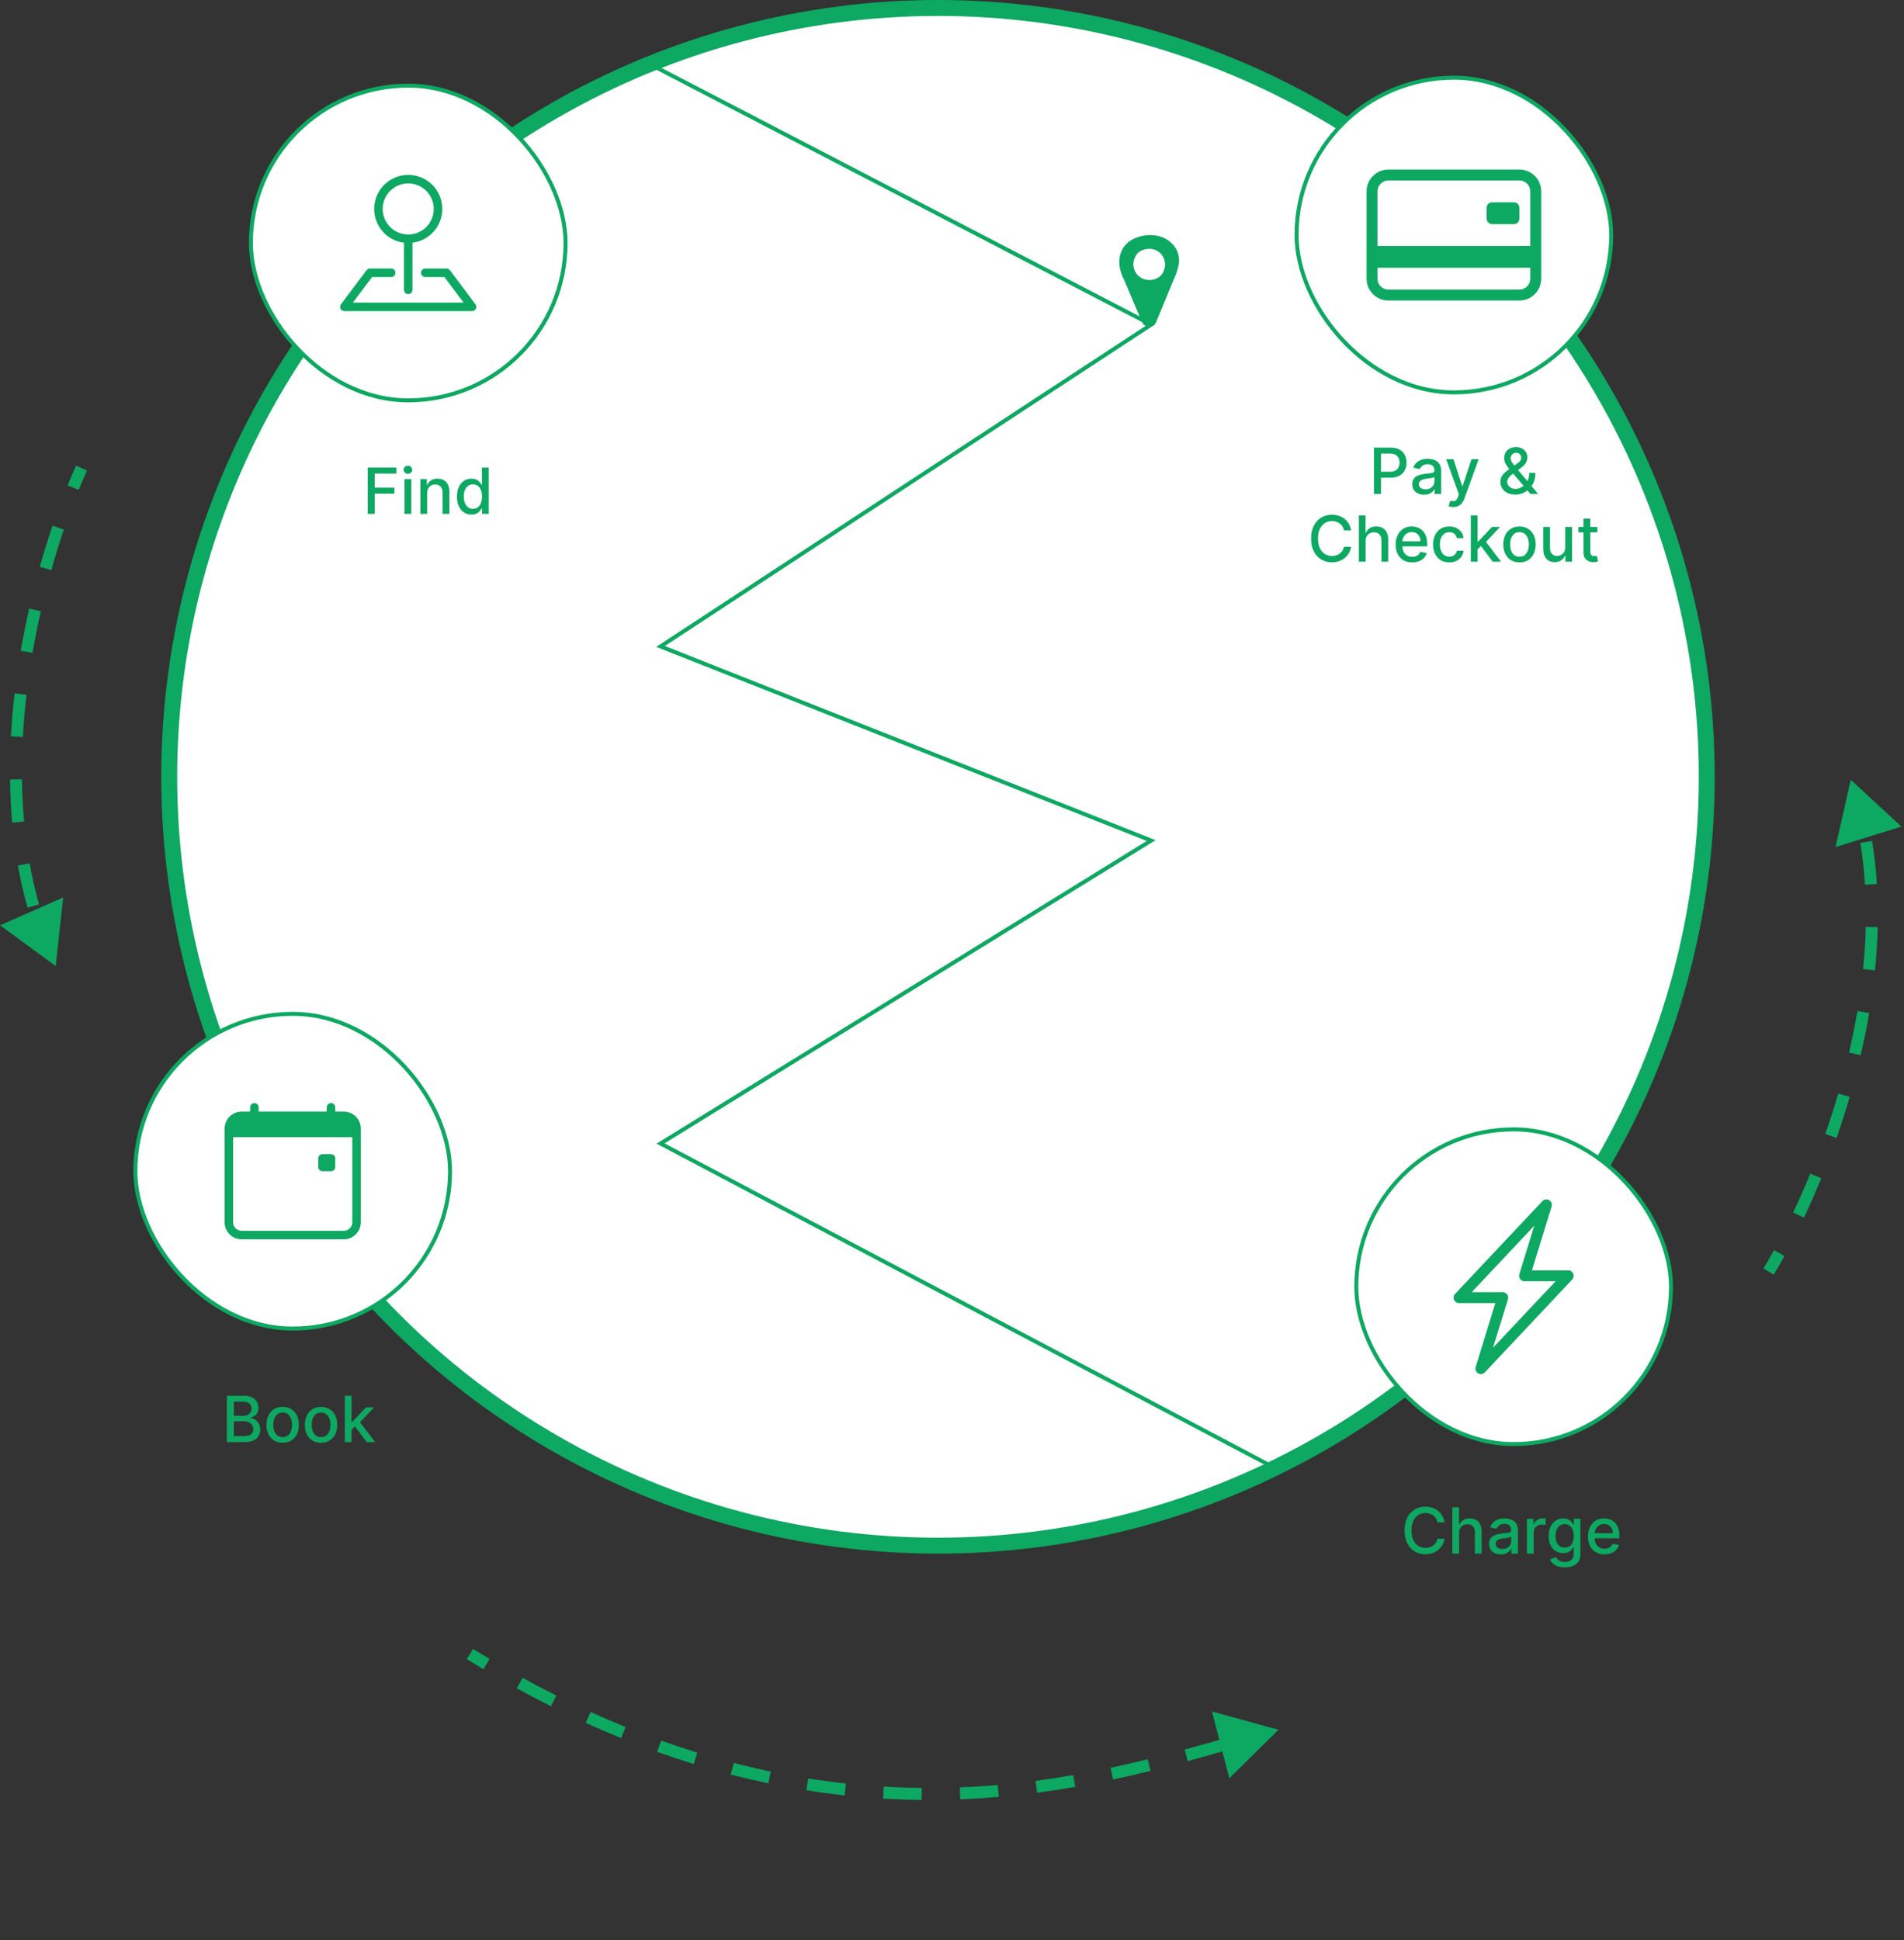 <svg width="478" height="487" viewBox="0 0 478 487" fill="none" xmlns="http://www.w3.org/2000/svg">
<rect x="0" y="0" width="478" height="487" fill="#333333" stroke="none"/>
<circle cx="235.484" cy="195" r="193" fill="white" stroke="#0DA861" stroke-width="4"/>
<path d="M92.31 129V117.364H99.526V118.875H94.065V122.42H99.008V123.926H94.065V129H92.31ZM101.548 129V120.273H103.247V129H101.548ZM102.406 118.926C102.111 118.926 101.857 118.828 101.645 118.631C101.437 118.43 101.332 118.191 101.332 117.915C101.332 117.634 101.437 117.396 101.645 117.199C101.857 116.998 102.111 116.898 102.406 116.898C102.702 116.898 102.954 116.998 103.162 117.199C103.374 117.396 103.48 117.634 103.48 117.915C103.48 118.191 103.374 118.43 103.162 118.631C102.954 118.828 102.702 118.926 102.406 118.926ZM107.232 123.818V129H105.533V120.273H107.163V121.693H107.271C107.472 121.231 107.786 120.86 108.214 120.58C108.646 120.299 109.19 120.159 109.845 120.159C110.44 120.159 110.961 120.284 111.408 120.534C111.855 120.78 112.201 121.148 112.447 121.636C112.694 122.125 112.817 122.729 112.817 123.449V129H111.118V123.653C111.118 123.021 110.953 122.527 110.624 122.17C110.294 121.811 109.841 121.631 109.266 121.631C108.872 121.631 108.521 121.716 108.214 121.886C107.911 122.057 107.671 122.307 107.493 122.636C107.319 122.962 107.232 123.356 107.232 123.818ZM118.362 129.17C117.658 129.17 117.029 128.991 116.476 128.631C115.927 128.267 115.495 127.75 115.18 127.08C114.87 126.405 114.714 125.597 114.714 124.653C114.714 123.71 114.872 122.903 115.186 122.233C115.504 121.562 115.94 121.049 116.493 120.693C117.046 120.337 117.673 120.159 118.374 120.159C118.915 120.159 119.351 120.25 119.68 120.432C120.014 120.61 120.271 120.818 120.453 121.057C120.639 121.295 120.783 121.506 120.885 121.688H120.987V117.364H122.686V129H121.027V127.642H120.885C120.783 127.828 120.635 128.04 120.442 128.278C120.252 128.517 119.991 128.725 119.658 128.903C119.324 129.081 118.893 129.17 118.362 129.17ZM118.737 127.722C119.226 127.722 119.639 127.593 119.976 127.335C120.317 127.074 120.574 126.712 120.749 126.25C120.927 125.788 121.016 125.25 121.016 124.636C121.016 124.03 120.929 123.5 120.754 123.045C120.58 122.591 120.324 122.237 119.987 121.983C119.65 121.729 119.233 121.602 118.737 121.602C118.226 121.602 117.8 121.735 117.459 122C117.118 122.265 116.86 122.627 116.686 123.085C116.516 123.544 116.43 124.061 116.43 124.636C116.43 125.22 116.518 125.744 116.692 126.21C116.866 126.676 117.124 127.045 117.464 127.318C117.809 127.587 118.233 127.722 118.737 127.722Z" fill="#0DA861"/>
<path d="M56.95 362V350.364H61.212C62.037 350.364 62.721 350.5 63.263 350.773C63.804 351.042 64.21 351.407 64.479 351.869C64.748 352.328 64.882 352.845 64.882 353.42C64.882 353.905 64.793 354.314 64.615 354.648C64.437 354.977 64.198 355.242 63.899 355.443C63.604 355.64 63.278 355.784 62.922 355.875V355.989C63.308 356.008 63.685 356.133 64.053 356.364C64.424 356.591 64.731 356.915 64.973 357.335C65.215 357.756 65.337 358.267 65.337 358.869C65.337 359.464 65.197 359.998 64.916 360.472C64.64 360.941 64.212 361.314 63.632 361.591C63.053 361.864 62.312 362 61.41 362H56.95ZM58.706 360.494H61.24C62.081 360.494 62.683 360.331 63.047 360.006C63.41 359.68 63.592 359.273 63.592 358.784C63.592 358.417 63.499 358.08 63.314 357.773C63.128 357.466 62.863 357.222 62.519 357.04C62.178 356.858 61.772 356.767 61.303 356.767H58.706V360.494ZM58.706 355.398H61.058C61.452 355.398 61.806 355.322 62.121 355.17C62.439 355.019 62.691 354.807 62.876 354.534C63.066 354.258 63.16 353.932 63.16 353.557C63.16 353.076 62.992 352.672 62.655 352.347C62.318 352.021 61.801 351.858 61.104 351.858H58.706V355.398ZM70.959 362.176C70.141 362.176 69.427 361.989 68.817 361.614C68.207 361.239 67.733 360.714 67.396 360.04C67.059 359.366 66.891 358.578 66.891 357.676C66.891 356.771 67.059 355.979 67.396 355.301C67.733 354.623 68.207 354.097 68.817 353.722C69.427 353.347 70.141 353.159 70.959 353.159C71.777 353.159 72.491 353.347 73.101 353.722C73.711 354.097 74.184 354.623 74.521 355.301C74.858 355.979 75.027 356.771 75.027 357.676C75.027 358.578 74.858 359.366 74.521 360.04C74.184 360.714 73.711 361.239 73.101 361.614C72.491 361.989 71.777 362.176 70.959 362.176ZM70.965 360.75C71.495 360.75 71.934 360.61 72.283 360.33C72.631 360.049 72.889 359.676 73.055 359.21C73.226 358.744 73.311 358.231 73.311 357.67C73.311 357.114 73.226 356.602 73.055 356.136C72.889 355.667 72.631 355.29 72.283 355.006C71.934 354.722 71.495 354.58 70.965 354.58C70.43 354.58 69.987 354.722 69.635 355.006C69.287 355.29 69.027 355.667 68.856 356.136C68.69 356.602 68.606 357.114 68.606 357.67C68.606 358.231 68.69 358.744 68.856 359.21C69.027 359.676 69.287 360.049 69.635 360.33C69.987 360.61 70.43 360.75 70.965 360.75ZM80.599 362.176C79.781 362.176 79.067 361.989 78.457 361.614C77.847 361.239 77.374 360.714 77.037 360.04C76.7 359.366 76.531 358.578 76.531 357.676C76.531 356.771 76.7 355.979 77.037 355.301C77.374 354.623 77.847 354.097 78.457 353.722C79.067 353.347 79.781 353.159 80.599 353.159C81.418 353.159 82.132 353.347 82.742 353.722C83.351 354.097 83.825 354.623 84.162 355.301C84.499 355.979 84.668 356.771 84.668 357.676C84.668 358.578 84.499 359.366 84.162 360.04C83.825 360.714 83.351 361.239 82.742 361.614C82.132 361.989 81.418 362.176 80.599 362.176ZM80.605 360.75C81.135 360.75 81.575 360.61 81.923 360.33C82.272 360.049 82.529 359.676 82.696 359.21C82.867 358.744 82.952 358.231 82.952 357.67C82.952 357.114 82.867 356.602 82.696 356.136C82.529 355.667 82.272 355.29 81.923 355.006C81.575 354.722 81.135 354.58 80.605 354.58C80.071 354.58 79.628 354.722 79.276 355.006C78.927 355.29 78.668 355.667 78.497 356.136C78.331 356.602 78.247 357.114 78.247 357.67C78.247 358.231 78.331 358.744 78.497 359.21C78.668 359.676 78.927 360.049 79.276 360.33C79.628 360.61 80.071 360.75 80.605 360.75ZM88.126 359.04L88.115 356.966H88.41L91.888 353.273H93.922L89.956 357.477H89.689L88.126 359.04ZM86.564 362V350.364H88.263V362H86.564ZM92.075 362L88.95 357.852L90.121 356.665L94.16 362H92.075Z" fill="#0DA861"/>
<path d="M344.942 124V112.364H349.09C349.996 112.364 350.746 112.528 351.34 112.858C351.935 113.187 352.38 113.638 352.675 114.21C352.971 114.778 353.119 115.419 353.119 116.131C353.119 116.847 352.969 117.491 352.67 118.062C352.374 118.631 351.927 119.081 351.329 119.415C350.734 119.744 349.986 119.909 349.085 119.909H346.232V118.42H348.925C349.497 118.42 349.961 118.322 350.317 118.125C350.674 117.924 350.935 117.652 351.102 117.307C351.268 116.962 351.352 116.57 351.352 116.131C351.352 115.691 351.268 115.301 351.102 114.96C350.935 114.619 350.672 114.352 350.312 114.159C349.956 113.966 349.486 113.869 348.903 113.869H346.698V124H344.942ZM357.502 124.193C356.949 124.193 356.449 124.091 356.002 123.886C355.555 123.678 355.201 123.377 354.94 122.983C354.682 122.589 354.553 122.106 354.553 121.534C354.553 121.042 354.648 120.636 354.837 120.318C355.027 120 355.282 119.748 355.604 119.562C355.926 119.377 356.286 119.237 356.684 119.142C357.082 119.047 357.487 118.975 357.9 118.926C358.423 118.866 358.847 118.816 359.173 118.778C359.498 118.737 359.735 118.67 359.883 118.58C360.031 118.489 360.104 118.341 360.104 118.136V118.097C360.104 117.6 359.964 117.216 359.684 116.943C359.407 116.67 358.995 116.534 358.445 116.534C357.873 116.534 357.423 116.661 357.093 116.915C356.767 117.165 356.542 117.443 356.417 117.75L354.82 117.386C355.01 116.856 355.286 116.428 355.65 116.102C356.017 115.773 356.44 115.534 356.917 115.386C357.394 115.235 357.896 115.159 358.423 115.159C358.771 115.159 359.14 115.201 359.531 115.284C359.924 115.364 360.292 115.511 360.633 115.727C360.978 115.943 361.26 116.252 361.479 116.653C361.699 117.051 361.809 117.568 361.809 118.205V124H360.15V122.807H360.082C359.972 123.027 359.807 123.242 359.587 123.455C359.368 123.667 359.085 123.843 358.741 123.983C358.396 124.123 357.983 124.193 357.502 124.193ZM357.871 122.83C358.341 122.83 358.743 122.737 359.076 122.551C359.413 122.366 359.669 122.123 359.843 121.824C360.021 121.521 360.11 121.197 360.11 120.852V119.727C360.049 119.788 359.932 119.845 359.758 119.898C359.587 119.947 359.392 119.991 359.173 120.028C358.953 120.062 358.739 120.095 358.531 120.125C358.322 120.152 358.148 120.174 358.008 120.193C357.678 120.235 357.377 120.305 357.104 120.403C356.835 120.502 356.62 120.644 356.457 120.83C356.298 121.011 356.218 121.254 356.218 121.557C356.218 121.977 356.373 122.295 356.684 122.511C356.995 122.723 357.39 122.83 357.871 122.83ZM364.833 127.273C364.579 127.273 364.348 127.252 364.14 127.21C363.932 127.172 363.776 127.131 363.674 127.085L364.083 125.693C364.394 125.777 364.67 125.813 364.913 125.801C365.155 125.79 365.369 125.699 365.555 125.528C365.744 125.358 365.911 125.08 366.055 124.693L366.265 124.114L363.072 115.273H364.89L367.1 122.045H367.191L369.401 115.273H371.225L367.629 125.165C367.462 125.619 367.25 126.004 366.992 126.318C366.735 126.636 366.428 126.875 366.072 127.034C365.716 127.193 365.303 127.273 364.833 127.273ZM380.442 124.165C379.662 124.165 378.99 124.023 378.425 123.739C377.865 123.455 377.433 123.068 377.13 122.58C376.827 122.087 376.675 121.53 376.675 120.909C376.675 120.436 376.774 120.015 376.971 119.648C377.168 119.277 377.442 118.934 377.795 118.619C378.147 118.305 378.554 117.989 379.016 117.67L380.891 116.347C381.21 116.138 381.458 115.919 381.636 115.688C381.814 115.453 381.903 115.163 381.903 114.818C381.903 114.545 381.785 114.284 381.55 114.034C381.316 113.784 381.001 113.659 380.607 113.659C380.335 113.659 380.094 113.725 379.886 113.858C379.681 113.991 379.52 114.161 379.403 114.369C379.289 114.574 379.232 114.79 379.232 115.017C379.232 115.282 379.304 115.549 379.448 115.818C379.596 116.087 379.785 116.366 380.016 116.653C380.247 116.937 380.49 117.233 380.744 117.54L386.147 124H384.227L379.755 118.744C379.38 118.301 379.031 117.884 378.71 117.494C378.388 117.1 378.126 116.703 377.925 116.301C377.728 115.896 377.63 115.458 377.63 114.989C377.63 114.455 377.751 113.981 377.994 113.568C378.24 113.152 378.583 112.826 379.022 112.591C379.461 112.356 379.977 112.239 380.567 112.239C381.166 112.239 381.679 112.356 382.107 112.591C382.539 112.822 382.871 113.131 383.102 113.517C383.336 113.9 383.454 114.318 383.454 114.773C383.454 115.326 383.316 115.814 383.039 116.239C382.766 116.659 382.389 117.045 381.908 117.398L379.573 119.119C379.119 119.453 378.802 119.782 378.624 120.108C378.45 120.43 378.363 120.682 378.363 120.864C378.363 121.197 378.448 121.506 378.619 121.79C378.793 122.074 379.035 122.301 379.346 122.472C379.66 122.642 380.028 122.727 380.448 122.727C380.88 122.727 381.3 122.634 381.71 122.449C382.122 122.259 382.496 121.989 382.829 121.636C383.166 121.284 383.433 120.862 383.63 120.369C383.827 119.877 383.925 119.326 383.925 118.716H385.46C385.46 119.466 385.374 120.1 385.204 120.619C385.033 121.134 384.827 121.555 384.585 121.881C384.346 122.203 384.121 122.455 383.908 122.636C383.84 122.697 383.776 122.758 383.715 122.818C383.655 122.879 383.59 122.939 383.522 123C383.128 123.398 382.651 123.691 382.09 123.881C381.533 124.07 380.984 124.165 380.442 124.165ZM339.185 133.148H337.413C337.344 132.769 337.218 132.436 337.032 132.148C336.846 131.86 336.619 131.616 336.35 131.415C336.081 131.214 335.78 131.062 335.447 130.96C335.117 130.858 334.767 130.807 334.396 130.807C333.725 130.807 333.125 130.975 332.594 131.312C332.068 131.65 331.651 132.144 331.344 132.795C331.041 133.447 330.89 134.242 330.89 135.182C330.89 136.129 331.041 136.928 331.344 137.58C331.651 138.231 332.07 138.723 332.6 139.057C333.13 139.39 333.727 139.557 334.39 139.557C334.757 139.557 335.106 139.508 335.435 139.409C335.769 139.307 336.07 139.157 336.339 138.96C336.608 138.763 336.835 138.523 337.021 138.239C337.21 137.951 337.341 137.621 337.413 137.25L339.185 137.256C339.091 137.828 338.907 138.354 338.634 138.835C338.365 139.312 338.019 139.725 337.594 140.074C337.174 140.419 336.693 140.686 336.151 140.875C335.61 141.064 335.019 141.159 334.379 141.159C333.371 141.159 332.473 140.92 331.685 140.443C330.897 139.962 330.276 139.275 329.822 138.381C329.371 137.487 329.146 136.42 329.146 135.182C329.146 133.939 329.373 132.873 329.827 131.983C330.282 131.089 330.903 130.403 331.691 129.926C332.479 129.445 333.375 129.205 334.379 129.205C334.996 129.205 335.572 129.294 336.106 129.472C336.644 129.646 337.127 129.903 337.555 130.244C337.983 130.581 338.337 130.994 338.617 131.483C338.897 131.968 339.087 132.523 339.185 133.148ZM342.849 135.818V141H341.15V129.364H342.826V133.693H342.934C343.138 133.223 343.451 132.85 343.871 132.574C344.292 132.297 344.841 132.159 345.519 132.159C346.118 132.159 346.64 132.282 347.087 132.528C347.538 132.775 347.887 133.142 348.133 133.631C348.383 134.116 348.508 134.722 348.508 135.449V141H346.809V135.653C346.809 135.013 346.644 134.517 346.315 134.165C345.985 133.809 345.527 133.631 344.94 133.631C344.538 133.631 344.178 133.716 343.86 133.886C343.546 134.057 343.298 134.307 343.116 134.636C342.938 134.962 342.849 135.356 342.849 135.818ZM354.536 141.176C353.676 141.176 352.936 140.992 352.315 140.625C351.697 140.254 351.22 139.733 350.883 139.062C350.549 138.388 350.383 137.598 350.383 136.693C350.383 135.799 350.549 135.011 350.883 134.33C351.22 133.648 351.69 133.116 352.292 132.733C352.898 132.35 353.606 132.159 354.417 132.159C354.909 132.159 355.387 132.241 355.849 132.403C356.311 132.566 356.726 132.822 357.093 133.17C357.46 133.519 357.75 133.972 357.962 134.528C358.174 135.081 358.281 135.754 358.281 136.545V137.148H351.343V135.875H356.616C356.616 135.428 356.525 135.032 356.343 134.688C356.161 134.339 355.906 134.064 355.576 133.864C355.25 133.663 354.868 133.562 354.428 133.562C353.951 133.562 353.534 133.68 353.178 133.915C352.826 134.146 352.553 134.449 352.36 134.824C352.171 135.195 352.076 135.598 352.076 136.034V137.028C352.076 137.612 352.178 138.108 352.383 138.517C352.591 138.926 352.881 139.239 353.252 139.455C353.623 139.667 354.057 139.773 354.553 139.773C354.875 139.773 355.169 139.727 355.434 139.636C355.699 139.542 355.928 139.402 356.121 139.216C356.315 139.03 356.462 138.801 356.565 138.528L358.173 138.818C358.044 139.292 357.813 139.706 357.479 140.062C357.15 140.415 356.735 140.689 356.235 140.886C355.739 141.08 355.173 141.176 354.536 141.176ZM363.842 141.176C362.997 141.176 362.27 140.985 361.66 140.602C361.054 140.216 360.588 139.684 360.262 139.006C359.936 138.328 359.773 137.551 359.773 136.676C359.773 135.79 359.94 135.008 360.273 134.33C360.607 133.648 361.076 133.116 361.683 132.733C362.289 132.35 363.003 132.159 363.825 132.159C364.487 132.159 365.078 132.282 365.597 132.528C366.116 132.771 366.535 133.112 366.853 133.551C367.175 133.991 367.366 134.504 367.427 135.091H365.773C365.683 134.682 365.474 134.33 365.148 134.034C364.826 133.739 364.395 133.591 363.853 133.591C363.379 133.591 362.965 133.716 362.609 133.966C362.256 134.212 361.982 134.564 361.785 135.023C361.588 135.477 361.489 136.015 361.489 136.636C361.489 137.273 361.586 137.822 361.779 138.284C361.972 138.746 362.245 139.104 362.597 139.358C362.953 139.612 363.372 139.739 363.853 139.739C364.175 139.739 364.467 139.68 364.728 139.562C364.993 139.441 365.215 139.269 365.393 139.045C365.575 138.822 365.701 138.553 365.773 138.239H367.427C367.366 138.803 367.183 139.307 366.876 139.75C366.569 140.193 366.158 140.542 365.643 140.795C365.131 141.049 364.531 141.176 363.842 141.176ZM370.806 138.04L370.795 135.966H371.09L374.567 132.273H376.602L372.636 136.477H372.369L370.806 138.04ZM369.244 141V129.364H370.942V141H369.244ZM374.755 141L371.63 136.852L372.8 135.665L376.84 141H374.755ZM381.467 141.176C380.648 141.176 379.934 140.989 379.325 140.614C378.715 140.239 378.241 139.714 377.904 139.04C377.567 138.366 377.398 137.578 377.398 136.676C377.398 135.771 377.567 134.979 377.904 134.301C378.241 133.623 378.715 133.097 379.325 132.722C379.934 132.347 380.648 132.159 381.467 132.159C382.285 132.159 382.999 132.347 383.609 132.722C384.219 133.097 384.692 133.623 385.029 134.301C385.366 134.979 385.535 135.771 385.535 136.676C385.535 137.578 385.366 138.366 385.029 139.04C384.692 139.714 384.219 140.239 383.609 140.614C382.999 140.989 382.285 141.176 381.467 141.176ZM381.472 139.75C382.003 139.75 382.442 139.61 382.79 139.33C383.139 139.049 383.397 138.676 383.563 138.21C383.734 137.744 383.819 137.231 383.819 136.67C383.819 136.114 383.734 135.602 383.563 135.136C383.397 134.667 383.139 134.29 382.79 134.006C382.442 133.722 382.003 133.58 381.472 133.58C380.938 133.58 380.495 133.722 380.143 134.006C379.794 134.29 379.535 134.667 379.364 135.136C379.198 135.602 379.114 136.114 379.114 136.67C379.114 137.231 379.198 137.744 379.364 138.21C379.535 138.676 379.794 139.049 380.143 139.33C380.495 139.61 380.938 139.75 381.472 139.75ZM392.96 137.381V132.273H394.664V141H392.994V139.489H392.903C392.702 139.955 392.38 140.343 391.937 140.653C391.497 140.96 390.95 141.114 390.295 141.114C389.734 141.114 389.238 140.991 388.806 140.744C388.378 140.494 388.041 140.125 387.795 139.636C387.552 139.148 387.431 138.544 387.431 137.824V132.273H389.13V137.619C389.13 138.214 389.295 138.687 389.624 139.04C389.954 139.392 390.382 139.568 390.908 139.568C391.227 139.568 391.543 139.489 391.857 139.33C392.175 139.17 392.439 138.93 392.647 138.608C392.859 138.286 392.963 137.877 392.96 137.381ZM401.021 132.273V133.636H396.254V132.273H401.021ZM397.532 130.182H399.231V138.438C399.231 138.767 399.28 139.015 399.379 139.182C399.477 139.345 399.604 139.456 399.759 139.517C399.918 139.574 400.091 139.602 400.276 139.602C400.413 139.602 400.532 139.593 400.634 139.574C400.737 139.555 400.816 139.54 400.873 139.528L401.18 140.932C401.081 140.97 400.941 141.008 400.759 141.045C400.577 141.087 400.35 141.11 400.077 141.114C399.63 141.121 399.214 141.042 398.827 140.875C398.441 140.708 398.129 140.451 397.89 140.102C397.651 139.754 397.532 139.316 397.532 138.79V130.182Z" fill="#0DA861"/>
<rect x="62.984" y="21.5" width="79" height="79" rx="39.5" fill="white"/>
<g clip-path="url(#clip0_1278_13219)">
<path fill-rule="evenodd" clip-rule="evenodd" d="M92.012 67.838C92.111 67.705 92.24 67.597 92.389 67.523C92.537 67.449 92.701 67.41 92.867 67.41H98.21C98.493 67.41 98.765 67.523 98.965 67.723C99.166 67.924 99.278 68.195 99.278 68.479C99.278 68.762 99.166 69.034 98.965 69.234C98.765 69.435 98.493 69.547 98.21 69.547H93.401L88.592 75.959H116.376L111.567 69.547H106.759C106.475 69.547 106.203 69.435 106.003 69.234C105.802 69.034 105.69 68.762 105.69 68.479C105.69 68.195 105.802 67.924 106.003 67.723C106.203 67.523 106.475 67.41 106.759 67.41H112.102C112.267 67.41 112.431 67.449 112.579 67.523C112.728 67.597 112.857 67.705 112.956 67.838L119.368 76.386C119.487 76.545 119.56 76.734 119.578 76.932C119.595 77.129 119.558 77.328 119.469 77.506C119.38 77.683 119.244 77.832 119.075 77.937C118.906 78.041 118.712 78.096 118.513 78.096H86.455C86.256 78.096 86.062 78.041 85.893 77.937C85.724 77.832 85.588 77.683 85.499 77.506C85.41 77.328 85.373 77.129 85.391 76.932C85.408 76.734 85.481 76.545 85.6 76.386L92.012 67.838Z" fill="#0DA861"/>
<path fill-rule="evenodd" clip-rule="evenodd" d="M102.484 46.039C101.642 46.039 100.809 46.205 100.031 46.527C99.253 46.849 98.546 47.321 97.951 47.917C97.355 48.512 96.883 49.219 96.561 49.997C96.239 50.775 96.073 51.608 96.073 52.45C96.073 53.292 96.239 54.126 96.561 54.904C96.883 55.682 97.355 56.389 97.951 56.984C98.546 57.58 99.253 58.052 100.031 58.374C100.809 58.696 101.642 58.862 102.484 58.862C104.185 58.862 105.816 58.187 107.018 56.984C108.221 55.782 108.896 54.151 108.896 52.45C108.896 50.75 108.221 49.119 107.018 47.917C105.816 46.714 104.185 46.039 102.484 46.039ZM93.936 52.45C93.936 50.805 94.411 49.195 95.303 47.813C96.196 46.431 97.468 45.336 98.968 44.659C100.467 43.982 102.13 43.753 103.757 43.998C105.384 44.242 106.905 44.952 108.139 46.04C109.373 47.128 110.267 48.549 110.713 50.133C111.159 51.716 111.139 53.395 110.655 54.967C110.171 56.539 109.243 57.939 107.983 58.997C106.724 60.055 105.185 60.727 103.553 60.933V72.754C103.553 73.037 103.44 73.309 103.24 73.51C103.04 73.71 102.768 73.823 102.484 73.823C102.201 73.823 101.929 73.71 101.729 73.51C101.528 73.309 101.416 73.037 101.416 72.754V60.935C99.349 60.675 97.448 59.669 96.071 58.106C94.694 56.543 93.934 54.531 93.936 52.448V52.45Z" fill="#0DA861"/>
</g>
<rect x="62.984" y="21.5" width="79" height="79" rx="39.5" stroke="#0DA861"/>
<rect x="33.984" y="254.5" width="79" height="79" rx="39.5" fill="white"/>
<g clip-path="url(#clip1_1278_13219)">
<path d="M79.894 290.791C79.894 290.508 80.007 290.236 80.207 290.036C80.408 289.835 80.68 289.723 80.963 289.723H83.1C83.384 289.723 83.656 289.835 83.856 290.036C84.056 290.236 84.169 290.508 84.169 290.791V292.928C84.169 293.212 84.056 293.484 83.856 293.684C83.656 293.885 83.384 293.997 83.1 293.997H80.963C80.68 293.997 80.408 293.885 80.207 293.684C80.007 293.484 79.894 293.212 79.894 292.928V290.791Z" fill="#0DA861"/>
<path d="M63.867 276.902C64.15 276.902 64.422 277.015 64.622 277.215C64.823 277.416 64.935 277.688 64.935 277.971V279.04H82.033V277.971C82.033 277.688 82.145 277.416 82.346 277.215C82.546 277.015 82.818 276.902 83.102 276.902C83.385 276.902 83.657 277.015 83.857 277.215C84.058 277.416 84.17 277.688 84.17 277.971V279.04H86.307C87.441 279.04 88.528 279.49 89.33 280.292C90.132 281.093 90.582 282.18 90.582 283.314V306.824C90.582 307.957 90.132 309.044 89.33 309.846C88.528 310.648 87.441 311.098 86.307 311.098H60.661C59.527 311.098 58.44 310.648 57.638 309.846C56.837 309.044 56.386 307.957 56.386 306.824V283.314C56.386 282.18 56.837 281.093 57.638 280.292C58.44 279.49 59.527 279.04 60.661 279.04H62.798V277.971C62.798 277.688 62.91 277.416 63.111 277.215C63.311 277.015 63.583 276.902 63.867 276.902V276.902ZM58.523 285.451V306.824C58.523 307.39 58.749 307.934 59.149 308.335C59.55 308.736 60.094 308.961 60.661 308.961H86.307C86.874 308.961 87.418 308.736 87.819 308.335C88.219 307.934 88.445 307.39 88.445 306.824V285.451H58.523Z" fill="#0DA861"/>
</g>
<rect x="33.984" y="254.5" width="79" height="79" rx="39.5" stroke="#0DA861"/>
<rect x="340.5" y="283.5" width="79" height="79" rx="39.5" fill="white"/>
<path d="M388.908 301.266C389.176 301.421 389.383 301.663 389.496 301.952C389.609 302.24 389.621 302.559 389.53 302.855L384.595 318.89H393.7C393.968 318.889 394.229 318.968 394.453 319.115C394.677 319.262 394.852 319.471 394.958 319.716C395.065 319.962 395.096 320.233 395.05 320.497C395.004 320.761 394.881 321.005 394.697 321.199L372.777 344.49C372.565 344.715 372.283 344.862 371.976 344.907C371.67 344.951 371.358 344.891 371.09 344.735C370.822 344.58 370.616 344.338 370.503 344.049C370.39 343.761 370.379 343.443 370.47 343.147L375.405 327.11H366.3C366.032 327.11 365.77 327.032 365.547 326.885C365.323 326.738 365.148 326.528 365.041 326.283C364.935 326.037 364.904 325.766 364.95 325.502C364.996 325.239 365.119 324.995 365.302 324.8L387.223 301.51C387.435 301.284 387.716 301.137 388.022 301.093C388.328 301.048 388.64 301.108 388.908 301.263V301.266ZM369.47 324.37H377.26C377.474 324.37 377.686 324.42 377.877 324.516C378.069 324.613 378.235 324.753 378.362 324.926C378.489 325.098 378.575 325.298 378.611 325.509C378.647 325.721 378.633 325.938 378.57 326.142L374.821 338.316L390.527 321.63H382.74C382.526 321.63 382.314 321.579 382.123 321.483C381.931 321.386 381.765 321.246 381.638 321.074C381.51 320.901 381.425 320.701 381.389 320.49C381.353 320.279 381.367 320.062 381.43 319.857L385.179 307.683L369.47 324.37Z" fill="#0DA861"/>
<rect x="340.5" y="283.5" width="79" height="79" rx="39.5" stroke="#0DA861"/>
<rect x="325.5" y="19.5" width="79" height="79" rx="39.5" fill="white"/>
<g clip-path="url(#clip2_1278_13219)">
<path d="M373.22 52.151C373.22 51.788 373.365 51.439 373.621 51.182C373.878 50.926 374.227 50.781 374.59 50.781H380.07C380.434 50.781 380.782 50.926 381.039 51.182C381.296 51.439 381.44 51.788 381.44 52.151V54.891C381.44 55.255 381.296 55.603 381.039 55.86C380.782 56.117 380.434 56.261 380.07 56.261H374.59C374.227 56.261 373.878 56.117 373.621 55.86C373.365 55.603 373.22 55.255 373.22 54.891V52.151Z" fill="#0DA861"/>
<path d="M348.56 42.559C347.106 42.559 345.712 43.136 344.685 44.164C343.657 45.191 343.08 46.585 343.08 48.039V69.959C343.08 71.412 343.657 72.806 344.685 73.834C345.712 74.862 347.106 75.439 348.56 75.439H381.44C382.893 75.439 384.287 74.862 385.315 73.834C386.343 72.806 386.92 71.412 386.92 69.959V48.039C386.92 46.585 386.343 45.191 385.315 44.164C384.287 43.136 382.893 42.559 381.44 42.559H348.56ZM384.18 48.039V61.739H345.82V48.039C345.82 47.312 346.108 46.615 346.622 46.101C347.136 45.587 347.833 45.299 348.56 45.299H381.44C382.167 45.299 382.864 45.587 383.378 46.101C383.891 46.615 384.18 47.312 384.18 48.039ZM381.44 72.699H348.56C347.833 72.699 347.136 72.41 346.622 71.896C346.108 71.383 345.82 70.686 345.82 69.959V67.219H384.18V69.959C384.18 70.686 383.891 71.383 383.378 71.896C382.864 72.41 382.167 72.699 381.44 72.699Z" fill="#0DA861"/>
</g>
<rect x="325.5" y="19.5" width="79" height="79" rx="39.5" stroke="#0DA861"/>
<path d="M13.984 242.5L15.86 225.281L0.01 232.266L13.984 242.5ZM9.799 227.039C8.843 223.647 8.064 220.204 7.445 216.729L4.491 217.255C5.126 220.821 5.927 224.36 6.912 227.853L9.799 227.039ZM6.05 206.227C5.733 202.699 5.56 199.16 5.513 195.63L2.513 195.67C2.561 199.271 2.738 202.887 3.062 206.496L6.05 206.227ZM5.739 185.009C5.934 181.437 6.243 177.897 6.647 174.41L3.667 174.065C3.257 177.609 2.942 181.209 2.744 184.845L5.739 185.009ZM8.169 163.88C8.786 160.302 9.49 156.811 10.256 153.433L7.33 152.769C6.553 156.196 5.839 159.738 5.212 163.37L8.169 163.88ZM12.877 143.106C13.888 139.512 14.949 136.107 16.026 132.933L13.185 131.969C12.091 135.193 11.014 138.648 9.989 142.295L12.877 143.106ZM19.736 122.985C20.456 121.233 21.163 119.61 21.846 118.128L19.122 116.872C18.42 118.395 17.696 120.057 16.961 121.845L19.736 122.985Z" fill="#0DA861"/>
<path d="M464.627 195.736L460.812 212.631L477.351 207.488L464.627 195.736ZM467.032 211.572C467.598 215.051 467.982 218.56 468.203 222.083L471.197 221.894C470.97 218.28 470.576 214.672 469.993 211.091L467.032 211.572ZM468.399 232.675C468.314 236.216 468.084 239.752 467.731 243.264L470.716 243.565C471.077 239.981 471.311 236.369 471.398 232.747L468.399 232.675ZM466.302 253.792C465.703 257.318 464.995 260.8 464.198 264.219L467.12 264.9C467.93 261.426 468.65 257.884 469.259 254.294L466.302 253.792ZM461.493 274.509C460.474 277.994 459.379 281.382 458.235 284.652L461.067 285.643C462.227 282.327 463.338 278.888 464.373 275.351L461.493 274.509ZM454.46 294.615C453.049 298.072 451.608 301.335 450.178 304.366L452.892 305.645C454.344 302.567 455.806 299.256 457.238 295.749L454.46 294.615ZM445.365 313.829C444.451 315.488 443.564 317.021 442.718 318.416L445.282 319.972C446.152 318.539 447.06 316.97 447.992 315.276L445.365 313.829Z" fill="#0DA861"/>
<path d="M320.959 434.217L304.261 429.615L308.624 446.377L320.959 434.217ZM117.186 416.474C118.582 417.337 119.974 418.181 121.36 419.006L122.895 416.428C121.522 415.612 120.145 414.776 118.763 413.922L117.186 416.474ZM129.751 423.806C132.627 425.385 135.481 426.883 138.312 428.305L139.658 425.623C136.86 424.219 134.039 422.737 131.195 421.176L129.751 423.806ZM147.04 432.479C150.03 433.837 152.993 435.111 155.93 436.304L157.059 433.525C154.16 432.347 151.234 431.089 148.281 429.747L147.04 432.479ZM164.974 439.757C168.067 440.863 171.129 441.88 174.158 442.814L175.042 439.947C172.055 439.026 169.035 438.023 165.983 436.932L164.974 439.757ZM183.467 445.451C186.646 446.273 189.787 447.004 192.888 447.651L193.501 444.714C190.445 444.077 187.351 443.356 184.218 442.547L183.467 445.451ZM202.438 449.403C205.688 449.918 208.892 450.342 212.048 450.684L212.371 447.701C209.263 447.365 206.108 446.947 202.907 446.44L202.438 449.403ZM221.688 451.488C224.979 451.68 228.212 451.787 231.389 451.816L231.416 448.816C228.288 448.787 225.104 448.683 221.864 448.493L221.688 451.488ZM241.073 451.671C244.367 451.542 247.591 451.336 250.745 451.064L250.488 448.075C247.378 448.343 244.201 448.547 240.956 448.673L241.073 451.671ZM260.366 450.015C263.646 449.584 266.841 449.09 269.947 448.548L269.432 445.593C266.364 446.128 263.211 446.615 259.975 447.041L260.366 450.015ZM279.439 446.704C282.689 446.009 285.826 445.277 288.849 444.529L288.127 441.617C285.132 442.359 282.026 443.083 278.813 443.77L279.439 446.704ZM298.187 442.088C301.449 441.196 304.548 440.313 307.476 439.476L306.652 436.592C303.725 437.428 300.639 438.307 297.396 439.194L298.187 442.088Z" fill="#0DA861"/>
<path d="M296 65.44C296 60.506 290.45 57.398 284.789 59.865C283.51 60.422 282.464 61.357 281.813 62.524C280.388 65.095 281.018 68.031 282.305 70.468L286.711 80.869C286.849 81.202 287.092 81.488 287.407 81.69C287.723 81.892 288.097 82 288.48 82C288.863 82 289.237 81.892 289.552 81.69C289.868 81.488 290.111 81.202 290.249 80.869L294.565 70.414C296.063 67.217 296 65.44 296 65.44ZM290.704 69.723C286.896 71.786 283.041 67.977 285.128 64.217C285.401 63.721 285.82 63.307 286.335 63.023C290.143 60.96 293.998 64.769 291.911 68.529C291.632 69.028 291.206 69.442 290.683 69.723H290.704Z" fill="#0DA861"/>
<path d="M362.646 382.148H360.874C360.805 381.769 360.679 381.436 360.493 381.148C360.307 380.86 360.08 380.616 359.811 380.415C359.542 380.214 359.241 380.062 358.908 379.96C358.578 379.858 358.228 379.807 357.857 379.807C357.186 379.807 356.586 379.975 356.055 380.312C355.529 380.65 355.112 381.144 354.805 381.795C354.502 382.447 354.351 383.242 354.351 384.182C354.351 385.129 354.502 385.928 354.805 386.58C355.112 387.231 355.531 387.723 356.061 388.057C356.591 388.39 357.188 388.557 357.851 388.557C358.218 388.557 358.567 388.508 358.896 388.409C359.23 388.307 359.531 388.157 359.8 387.96C360.069 387.763 360.296 387.523 360.482 387.239C360.671 386.951 360.802 386.621 360.874 386.25L362.646 386.256C362.552 386.828 362.368 387.354 362.095 387.835C361.826 388.312 361.48 388.725 361.055 389.074C360.635 389.419 360.154 389.686 359.612 389.875C359.071 390.064 358.48 390.159 357.839 390.159C356.832 390.159 355.934 389.92 355.146 389.443C354.358 388.962 353.737 388.275 353.283 387.381C352.832 386.487 352.607 385.42 352.607 384.182C352.607 382.939 352.834 381.873 353.288 380.983C353.743 380.089 354.364 379.403 355.152 378.926C355.94 378.445 356.836 378.205 357.839 378.205C358.457 378.205 359.033 378.294 359.567 378.472C360.105 378.646 360.588 378.903 361.016 379.244C361.444 379.581 361.798 379.994 362.078 380.483C362.358 380.968 362.548 381.523 362.646 382.148ZM366.31 384.818V390H364.611V378.364H366.287V382.693H366.395C366.599 382.223 366.912 381.85 367.332 381.574C367.753 381.297 368.302 381.159 368.98 381.159C369.579 381.159 370.101 381.282 370.548 381.528C370.999 381.775 371.348 382.142 371.594 382.631C371.844 383.116 371.969 383.722 371.969 384.449V390H370.27V384.653C370.27 384.013 370.105 383.517 369.776 383.165C369.446 382.809 368.988 382.631 368.401 382.631C367.999 382.631 367.639 382.716 367.321 382.886C367.007 383.057 366.759 383.307 366.577 383.636C366.399 383.962 366.31 384.356 366.31 384.818ZM376.776 390.193C376.223 390.193 375.723 390.091 375.276 389.886C374.829 389.678 374.474 389.377 374.213 388.983C373.955 388.589 373.827 388.106 373.827 387.534C373.827 387.042 373.921 386.636 374.111 386.318C374.3 386 374.556 385.748 374.878 385.562C375.2 385.377 375.56 385.237 375.957 385.142C376.355 385.047 376.76 384.975 377.173 384.926C377.696 384.866 378.12 384.816 378.446 384.778C378.772 384.737 379.009 384.67 379.156 384.58C379.304 384.489 379.378 384.341 379.378 384.136V384.097C379.378 383.6 379.238 383.216 378.957 382.943C378.681 382.67 378.268 382.534 377.719 382.534C377.147 382.534 376.696 382.661 376.366 382.915C376.041 383.165 375.815 383.443 375.69 383.75L374.094 383.386C374.283 382.856 374.56 382.428 374.923 382.102C375.291 381.773 375.713 381.534 376.19 381.386C376.668 381.235 377.17 381.159 377.696 381.159C378.045 381.159 378.414 381.201 378.804 381.284C379.198 381.364 379.565 381.511 379.906 381.727C380.251 381.943 380.533 382.252 380.753 382.653C380.973 383.051 381.082 383.568 381.082 384.205V390H379.423V388.807H379.355C379.245 389.027 379.08 389.242 378.861 389.455C378.641 389.667 378.359 389.843 378.014 389.983C377.67 390.123 377.257 390.193 376.776 390.193ZM377.145 388.83C377.615 388.83 378.016 388.737 378.349 388.551C378.687 388.366 378.942 388.123 379.116 387.824C379.295 387.521 379.384 387.197 379.384 386.852V385.727C379.323 385.788 379.205 385.845 379.031 385.898C378.861 385.947 378.666 385.991 378.446 386.028C378.226 386.062 378.012 386.095 377.804 386.125C377.596 386.152 377.421 386.174 377.281 386.193C376.952 386.235 376.651 386.305 376.378 386.403C376.109 386.502 375.893 386.644 375.73 386.83C375.571 387.011 375.491 387.254 375.491 387.557C375.491 387.977 375.647 388.295 375.957 388.511C376.268 388.723 376.664 388.83 377.145 388.83ZM383.345 390V381.273H384.987V382.659H385.078C385.237 382.189 385.518 381.82 385.919 381.551C386.324 381.278 386.783 381.142 387.294 381.142C387.4 381.142 387.525 381.146 387.669 381.153C387.817 381.161 387.932 381.17 388.016 381.182V382.807C387.947 382.788 387.826 382.767 387.652 382.744C387.478 382.718 387.304 382.705 387.129 382.705C386.728 382.705 386.37 382.79 386.055 382.96C385.745 383.127 385.499 383.36 385.317 383.659C385.135 383.955 385.044 384.292 385.044 384.67V390H383.345ZM392.832 393.455C392.139 393.455 391.543 393.364 391.043 393.182C390.546 393 390.141 392.759 389.827 392.46C389.512 392.161 389.277 391.833 389.122 391.477L390.582 390.875C390.685 391.042 390.821 391.218 390.991 391.403C391.166 391.593 391.401 391.754 391.696 391.886C391.995 392.019 392.38 392.085 392.849 392.085C393.493 392.085 394.026 391.928 394.446 391.614C394.866 391.303 395.077 390.807 395.077 390.125V388.409H394.969C394.866 388.595 394.719 388.801 394.526 389.028C394.336 389.256 394.075 389.453 393.741 389.619C393.408 389.786 392.974 389.869 392.44 389.869C391.751 389.869 391.13 389.708 390.577 389.386C390.027 389.061 389.592 388.581 389.27 387.949C388.952 387.312 388.793 386.53 388.793 385.602C388.793 384.674 388.95 383.879 389.264 383.216C389.582 382.553 390.018 382.045 390.571 381.693C391.124 381.337 391.751 381.159 392.452 381.159C392.993 381.159 393.431 381.25 393.764 381.432C394.098 381.61 394.357 381.818 394.543 382.057C394.732 382.295 394.878 382.506 394.98 382.688H395.105V381.273H396.77V390.193C396.77 390.943 396.596 391.559 396.247 392.04C395.899 392.521 395.427 392.877 394.832 393.108C394.241 393.339 393.575 393.455 392.832 393.455ZM392.815 388.46C393.304 388.46 393.717 388.347 394.054 388.119C394.395 387.888 394.652 387.559 394.827 387.131C395.005 386.699 395.094 386.182 395.094 385.58C395.094 384.992 395.007 384.475 394.832 384.028C394.658 383.581 394.402 383.233 394.065 382.983C393.728 382.729 393.312 382.602 392.815 382.602C392.304 382.602 391.878 382.735 391.537 383C391.196 383.261 390.938 383.617 390.764 384.068C390.594 384.519 390.509 385.023 390.509 385.58C390.509 386.152 390.596 386.653 390.77 387.085C390.944 387.517 391.202 387.854 391.543 388.097C391.887 388.339 392.312 388.46 392.815 388.46ZM402.81 390.176C401.95 390.176 401.209 389.992 400.588 389.625C399.971 389.254 399.493 388.733 399.156 388.062C398.823 387.388 398.656 386.598 398.656 385.693C398.656 384.799 398.823 384.011 399.156 383.33C399.493 382.648 399.963 382.116 400.565 381.733C401.171 381.35 401.88 381.159 402.69 381.159C403.183 381.159 403.66 381.241 404.122 381.403C404.584 381.566 404.999 381.822 405.366 382.17C405.734 382.519 406.024 382.972 406.236 383.528C406.448 384.081 406.554 384.754 406.554 385.545V386.148H399.616V384.875H404.889C404.889 384.428 404.798 384.032 404.616 383.688C404.435 383.339 404.179 383.064 403.849 382.864C403.524 382.663 403.141 382.562 402.702 382.562C402.224 382.562 401.808 382.68 401.452 382.915C401.099 383.146 400.827 383.449 400.634 383.824C400.444 384.195 400.349 384.598 400.349 385.034V386.028C400.349 386.612 400.452 387.108 400.656 387.517C400.865 387.926 401.154 388.239 401.526 388.455C401.897 388.667 402.33 388.773 402.827 388.773C403.149 388.773 403.442 388.727 403.707 388.636C403.973 388.542 404.202 388.402 404.395 388.216C404.588 388.03 404.736 387.801 404.838 387.528L406.446 387.818C406.317 388.292 406.086 388.706 405.753 389.062C405.423 389.415 405.009 389.689 404.509 389.886C404.012 390.08 403.446 390.176 402.81 390.176Z" fill="#0DA861"/>
<path d="M162 15.5L289 81.485L165.834 162.273L289 211L165.834 287.05L321 369" stroke="#0DA861"/>
<defs>
<clipPath id="clip0_1278_13219">
<rect width="34.196" height="34.196" fill="white" transform="translate(85.386 43.902)"/>
</clipPath>
<clipPath id="clip1_1278_13219">
<rect width="34.196" height="34.196" fill="white" transform="translate(56.386 276.902)"/>
</clipPath>
<clipPath id="clip2_1278_13219">
<rect width="43.841" height="43.841" fill="white" transform="translate(343.08 37.078)"/>
</clipPath>
</defs>
</svg>
